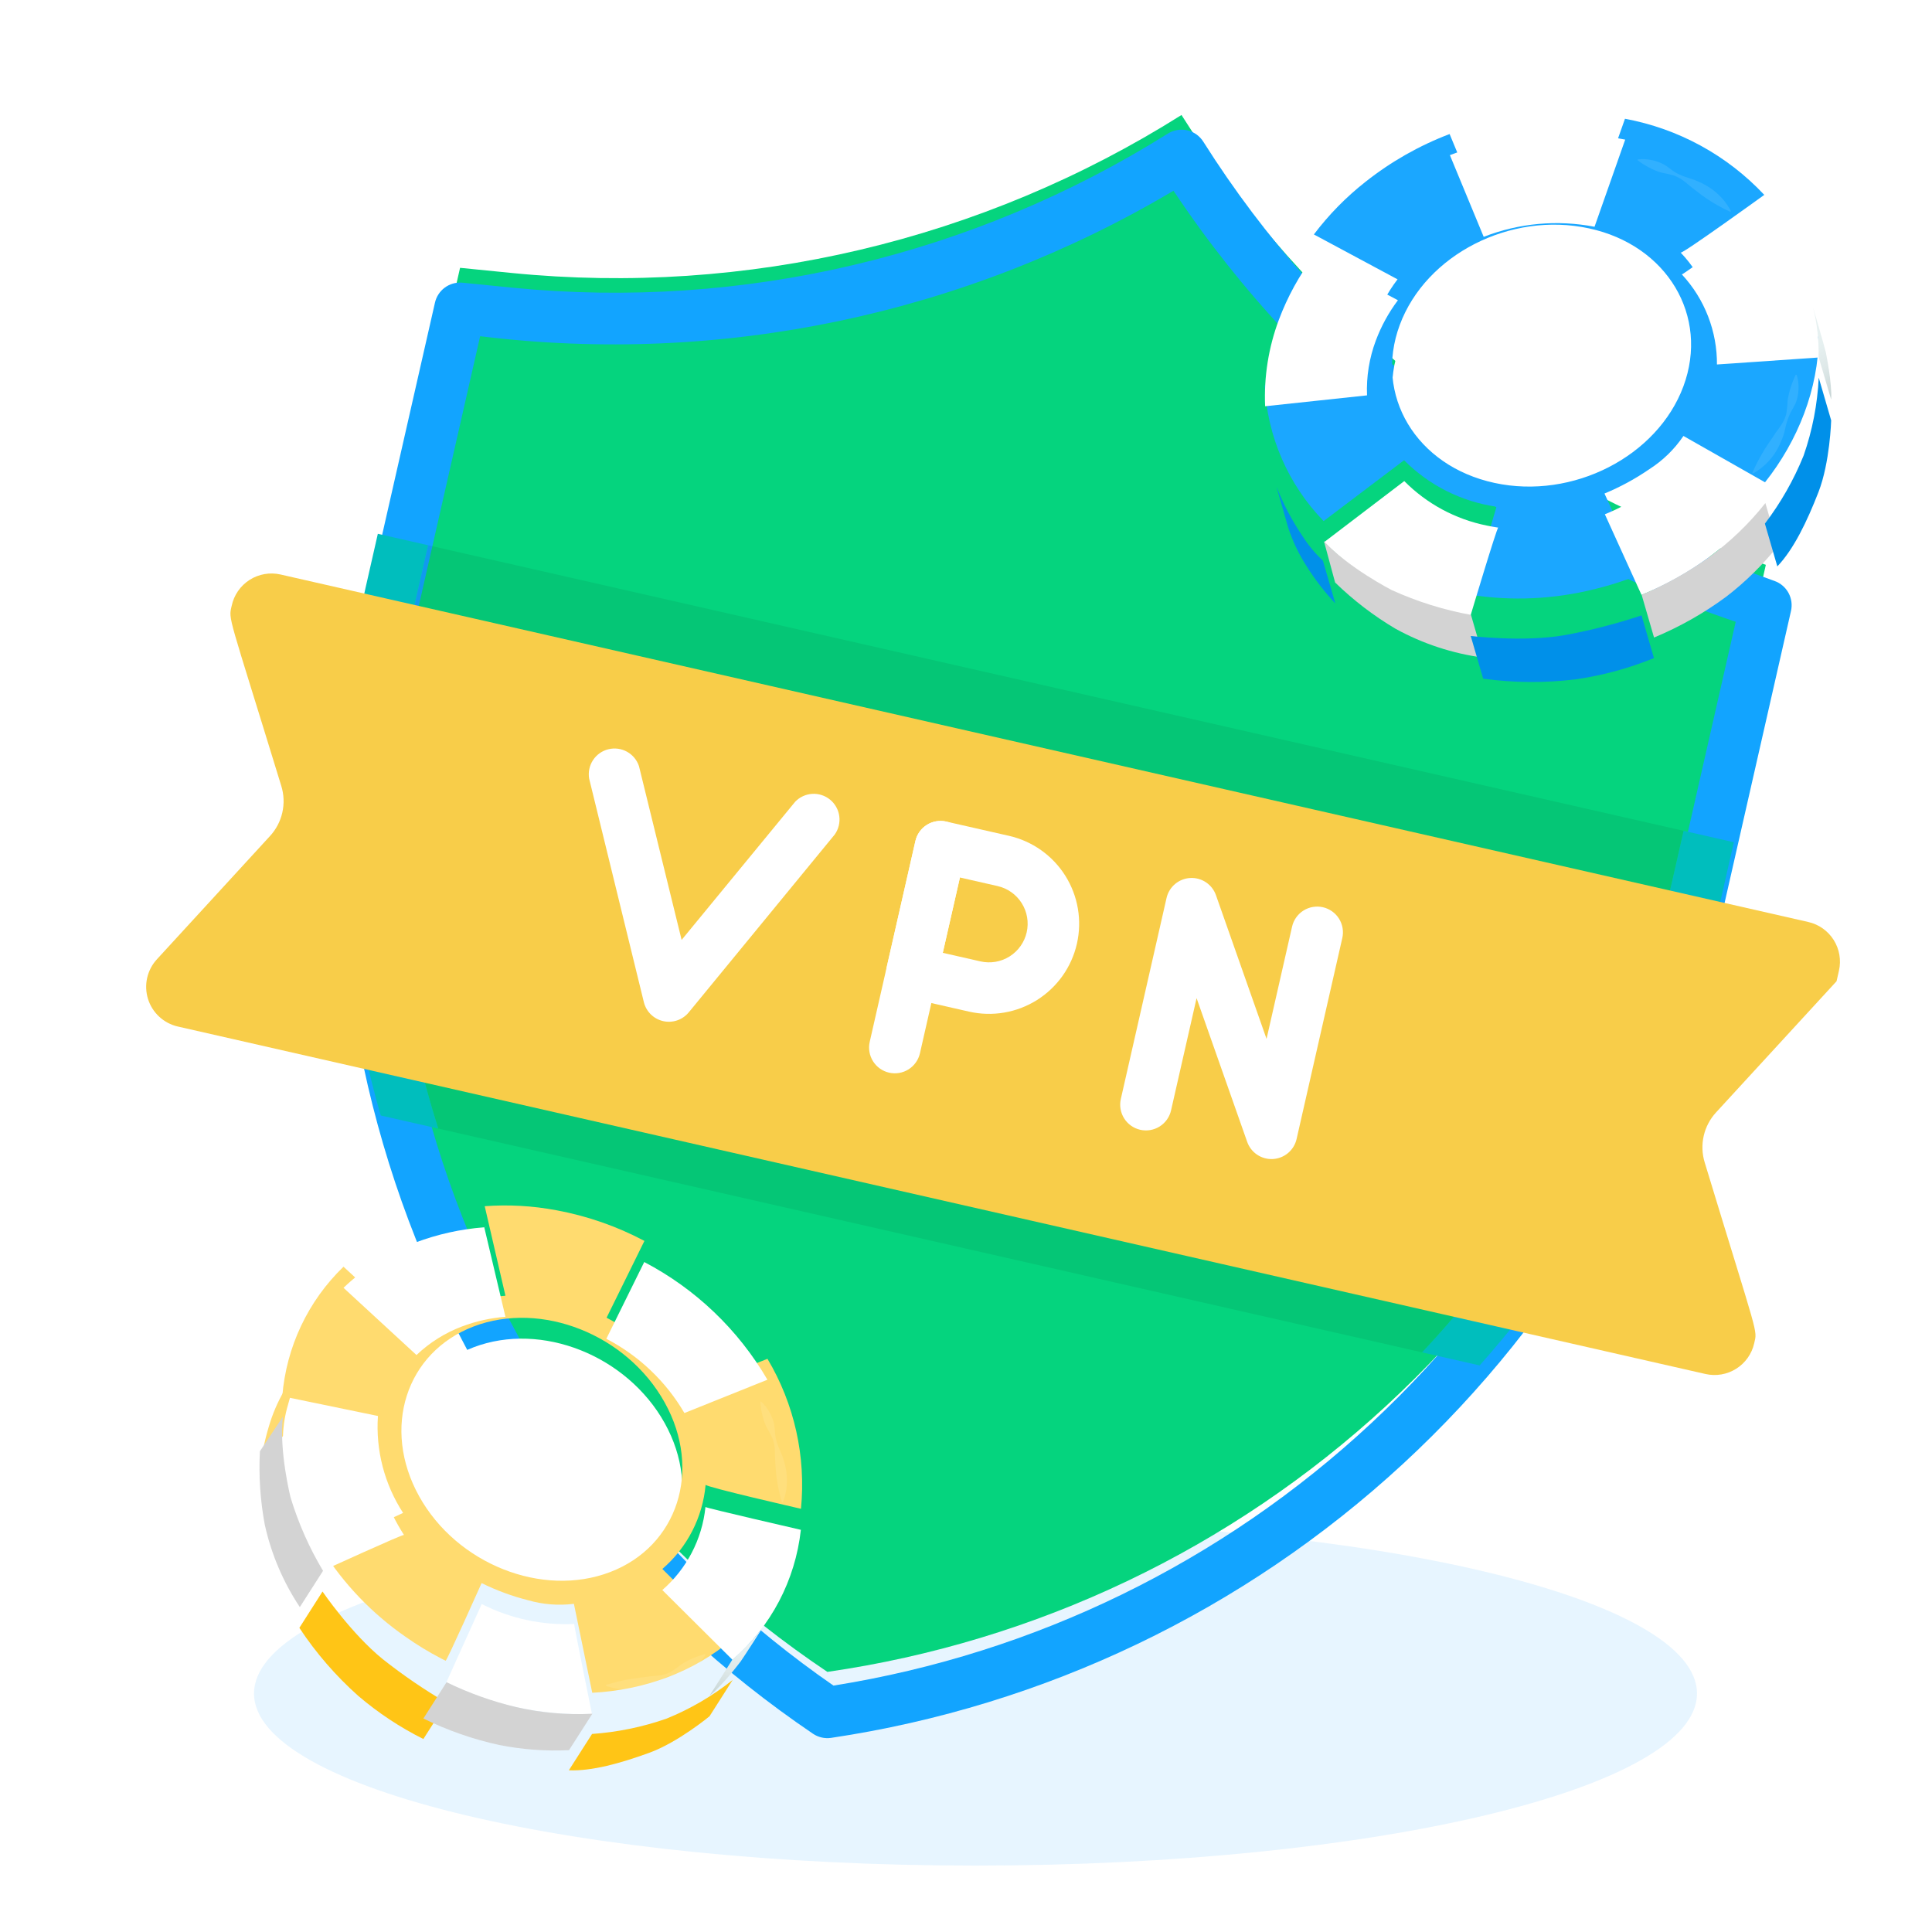 <?xml version="1.0" encoding="UTF-8"?> <svg xmlns="http://www.w3.org/2000/svg" width="320" height="320" viewBox="0 0 320 320" fill="none"><g clip-path="url(#clip0_173_261)"><path d="M161.575 309C227.573 309 281.075 296.24 281.075 280.5C281.075 264.76 227.573 252 161.575 252C95.577 252 42.075 264.76 42.075 280.5C42.075 296.24 95.577 309 161.575 309Z" fill="#C4E7FF" fill-opacity="0.4"></path><g filter="url(#filter0_i_173_261)"><path d="M292.48 96.964L280.995 147.456C273.241 181.559 255.334 212.51 229.635 236.23C203.936 259.95 171.652 275.325 137.039 280.327C107.995 260.846 85.537 233.02 72.626 200.518C59.715 168.016 56.957 132.364 64.716 98.263L76.201 47.77L84.756 48.623C123.616 52.484 162.654 43.277 195.693 22.456C216.488 55.508 247.698 80.691 284.398 94.032L292.48 96.964Z" fill="#05D47E"></path></g><g filter="url(#filter1_ii_173_261)"><path d="M293.925 92.918L285.843 89.986C250.08 76.914 219.654 52.366 199.317 20.175C199.019 19.697 198.63 19.283 198.171 18.957C197.712 18.63 197.193 18.398 196.644 18.273C196.095 18.148 195.527 18.133 194.972 18.229C194.417 18.325 193.886 18.53 193.411 18.832C161.103 39.099 122.984 48.075 85.027 44.353L76.472 43.501C75.459 43.437 74.456 43.737 73.644 44.346C72.832 44.955 72.264 45.834 72.042 46.824L60.557 97.317C52.778 132.255 55.685 168.726 68.9 201.991C82.115 235.256 105.028 263.779 134.662 283.855C135.541 284.446 136.608 284.688 137.656 284.536C173.058 279.253 206.054 263.446 232.357 239.17C258.66 214.893 277.056 183.268 285.154 148.402L296.639 97.909C296.878 96.889 296.734 95.817 296.234 94.896C295.733 93.975 294.911 93.271 293.925 92.918ZM276.836 146.51C269.189 179.43 251.9 209.321 227.178 232.365C202.457 255.409 171.426 270.558 138.051 275.877C110.26 256.646 88.835 229.565 76.513 198.096C64.19 166.626 61.531 132.197 68.875 99.209L79.528 52.376C119.42 57.278 159.811 48.803 194.368 28.279C216.648 61.731 249.4 86.843 287.488 99.678L276.836 146.51Z" fill="#12A4FF"></path></g><path d="M278.86 137.609L276.836 146.51C270.178 175.539 255.929 202.278 235.547 223.994L72.589 186.929C63.604 158.534 62.323 128.262 68.876 99.209L70.9 90.308L278.86 137.609Z" fill="black" fill-opacity="0.07"></path><path d="M68.876 99.209C62.323 128.262 63.604 158.533 72.589 186.929L63.064 184.762C54.874 156.29 54.012 126.211 60.557 97.317L62.581 88.416L70.9 90.308L68.876 99.209Z" fill="#00BEBD"></path><path d="M287.179 139.501L285.154 148.402C278.558 177.284 264.77 204.032 245.071 226.16L235.547 223.994C255.929 202.278 270.178 175.539 276.836 146.51L278.86 137.609L287.179 139.501Z" fill="#00BEBD"></path><g filter="url(#filter2_i_173_261)"><path d="M304.191 160.868L284.248 182.578C283.231 183.677 282.52 185.024 282.188 186.484C281.856 187.944 281.914 189.466 282.356 190.897C291.315 220.362 291.088 218.473 290.549 220.844C290.152 222.587 289.08 224.101 287.567 225.053C286.054 226.005 284.226 226.317 282.483 225.921L29.437 168.365C28.289 168.101 27.231 167.54 26.367 166.74C25.504 165.94 24.865 164.927 24.514 163.803C24.164 162.679 24.114 161.483 24.369 160.334C24.625 159.185 25.177 158.122 25.971 157.253L44.699 136.841C45.717 135.743 46.428 134.396 46.76 132.935C47.092 131.475 47.034 129.953 46.591 128.523C37.727 99.604 37.831 101.071 38.37 98.701C38.553 97.823 38.908 96.991 39.415 96.253C39.923 95.514 40.572 94.885 41.326 94.4C42.08 93.916 42.922 93.587 43.805 93.432C44.687 93.277 45.592 93.3 46.465 93.499L299.511 151.055C301.254 151.451 302.768 152.524 303.72 154.037C304.672 155.549 304.984 157.378 304.588 159.121L304.191 160.868Z" fill="#F8CD49"></path></g><path d="M106.652 166.024L97.583 128.967C97.4 127.905 97.625 126.814 98.213 125.912C98.801 125.009 99.709 124.363 100.754 124.102C101.799 123.842 102.904 123.986 103.847 124.506C104.79 125.026 105.501 125.884 105.838 126.907L112.898 155.678L131.708 132.791C132.454 132.015 133.467 131.549 134.542 131.488C135.617 131.427 136.676 131.775 137.505 132.462C138.335 133.149 138.873 134.124 139.013 135.192C139.153 136.26 138.884 137.341 138.26 138.219L114.055 167.708C113.551 168.31 112.891 168.761 112.147 169.012C111.403 169.263 110.604 169.303 109.839 169.129C109.073 168.955 108.371 168.573 107.808 168.025C107.246 167.477 106.846 166.785 106.652 166.024Z" fill="white"></path><path d="M160.502 167.556L150.104 165.191C149.001 164.94 148.043 164.261 147.44 163.304C146.838 162.346 146.64 161.189 146.891 160.086L151.621 139.29C151.872 138.186 152.551 137.228 153.508 136.626C154.466 136.023 155.623 135.825 156.726 136.076L167.124 138.441C170.985 139.32 174.339 141.695 176.448 145.046C178.557 148.397 179.249 152.449 178.37 156.31C177.492 160.171 175.116 163.524 171.765 165.633C168.415 167.743 164.363 168.434 160.502 167.556ZM156.155 157.818L162.394 159.237C164.049 159.614 165.785 159.317 167.221 158.414C168.657 157.51 169.676 156.072 170.052 154.418C170.428 152.763 170.132 151.027 169.228 149.591C168.324 148.154 166.887 147.136 165.232 146.76L158.993 145.341L156.155 157.818Z" fill="white"></path><path d="M147.266 177.668C146.163 177.418 145.205 176.739 144.602 175.781C144 174.824 143.802 173.666 144.053 172.563L151.621 139.29C151.872 138.186 152.551 137.228 153.508 136.626C154.466 136.023 155.623 135.825 156.726 136.076C157.829 136.327 158.788 137.006 159.39 137.964C159.993 138.921 160.19 140.079 159.94 141.182L152.371 174.455C152.12 175.558 151.442 176.517 150.484 177.119C149.527 177.722 148.369 177.919 147.266 177.668Z" fill="white"></path><path d="M206.563 189.099L198.192 165.323L193.963 183.915C193.712 185.018 193.034 185.976 192.076 186.579C191.119 187.181 189.961 187.379 188.858 187.128C187.755 186.877 186.797 186.198 186.194 185.241C185.592 184.284 185.394 183.126 185.645 182.023L193.213 148.749C193.416 147.843 193.909 147.028 194.618 146.427C195.327 145.827 196.212 145.474 197.139 145.423C198.067 145.372 198.985 145.624 199.756 146.143C200.527 146.661 201.107 147.417 201.409 148.295L209.78 172.071L214.009 153.479C214.26 152.376 214.939 151.418 215.896 150.815C216.854 150.213 218.011 150.015 219.114 150.266C220.217 150.517 221.176 151.196 221.778 152.153C222.381 153.111 222.578 154.268 222.327 155.371L214.759 188.645C214.556 189.551 214.063 190.367 213.354 190.967C212.646 191.567 211.76 191.92 210.833 191.971C209.906 192.023 208.987 191.77 208.216 191.252C207.446 190.733 206.865 189.978 206.563 189.099Z" fill="white"></path><g filter="url(#filter3_d_173_261)"><path d="M97.356 261.107C108.561 256.825 112.641 244.231 106.407 233.027C100.174 221.822 86.012 216.195 74.774 220.454C63.536 224.712 59.456 237.305 65.723 248.533C71.99 259.762 86.112 265.401 97.356 261.107Z" fill="white"></path><path d="M95.052 256.961C97.619 255.985 98.688 252.314 101.249 251.513C103.966 250.662 104.994 246.995 105.257 244.075C105.524 240.836 103.539 238.173 102.281 234.568C100.669 230.051 96.999 226.815 92.632 225.009C89.993 223.918 87.168 223.343 84.312 223.314C81.848 223.272 79.398 223.689 77.087 224.545C75.639 225.097 74.282 225.861 73.059 226.812C71.8 227.791 71.272 229.702 70.439 230.994C69.403 232.574 68.166 233.597 67.813 235.488C67.459 237.379 67.025 238.684 68.746 241.215C69.73 242.627 68.924 245.244 69.851 246.888C71.701 250.205 74.39 252.978 77.648 254.929C79.972 256.334 83.481 254.883 85.58 256.504C89.241 259.356 91.923 258.199 95.052 256.961Z" fill="white"></path><g filter="url(#filter4_i_173_261)"><path d="M88.437 201.172C84.535 200.437 80.554 200.213 76.594 200.503L80.026 215.336C74.535 215.702 69.335 217.937 65.292 221.669L53.205 210.526C47.325 216.204 43.721 223.833 43.068 231.981L58.908 235.251C58.519 240.913 59.981 246.548 63.075 251.307L49.694 257.457C53.279 263.115 57.962 267.997 63.467 271.813C65.359 273.151 67.34 274.358 69.396 275.425C69.767 275.619 69.949 275.708 70.122 275.791C70.294 275.875 76.078 262.929 76.078 262.929C78.525 264.137 81.094 265.086 83.739 265.758C86.214 266.477 88.809 266.683 91.367 266.362L94.406 281.095C102.874 280.679 111.31 277.686 117.655 272.165L106.017 260.589C110.131 257.051 112.702 252.047 113.182 246.643C113.139 247 128.977 250.623 128.977 250.623C129.826 241.962 127.881 233.257 123.427 225.782L109.669 231.276C106.616 226.043 102.149 221.779 96.78 218.973L103.047 206.254C98.466 203.823 93.539 202.109 88.437 201.172ZM106.408 233.028C112.642 244.232 108.562 256.825 97.357 261.107C86.152 265.39 71.962 259.78 65.724 248.534C59.486 237.288 63.542 224.702 74.765 220.423C85.988 216.144 100.162 221.758 106.408 233.028Z" fill="#FFDB6F"></path></g><path d="M76.518 200.586C76.667 200.539 76.83 200.566 76.989 200.551C76.83 200.566 76.679 200.579 76.518 200.586Z" fill="#FDFAEF"></path><path d="M96.739 219.055L103.017 206.341C111.517 210.789 118.589 217.546 123.42 225.835L109.669 231.353C106.608 226.114 102.125 221.85 96.739 219.055Z" fill="white"></path><path d="M103.022 206.332L102.286 205.961C102.53 206.082 102.783 206.201 103.022 206.332Z" fill="#FDFAEF"></path><path d="M123.757 226.426C123.652 226.227 123.523 226.035 123.417 225.836C123.531 226.033 123.652 226.227 123.757 226.426Z" fill="#FDFAEF"></path><path d="M91.415 266.295C91.329 266.322 94.355 281.179 94.355 281.179C86.005 281.511 77.708 279.705 70.252 275.931L76.098 262.991C80.834 265.393 86.11 266.531 91.415 266.295Z" fill="white"></path><path d="M105.935 260.735C110.022 257.223 112.607 252.277 113.157 246.917C113.141 247.059 128.958 250.697 128.958 250.697C128.041 259.048 123.999 266.742 117.644 272.237L106.008 260.668C105.988 260.694 105.963 260.717 105.935 260.735Z" fill="white"></path><path d="M72.839 217.011C70.032 218.069 67.466 219.68 65.293 221.747L53.207 210.611C56.627 207.342 60.669 204.796 65.094 203.123C68.763 201.74 72.609 200.885 76.519 200.587L80.026 215.414C77.566 215.601 75.146 216.139 72.839 217.011Z" fill="white"></path><path d="M62.25 249.94C62.557 250.48 62.88 251.016 63.218 251.546C63.094 251.37 49.714 257.494 49.714 257.494C49.241 256.782 48.799 256 48.367 255.224C44.336 248.214 42.49 240.159 43.068 232.093L58.896 235.297C58.536 240.403 59.704 245.5 62.25 249.94Z" fill="white"></path><g filter="url(#filter5_i_173_261)"><path d="M43.179 231.731L39.337 237.75C39.585 235.208 40.081 232.698 40.816 230.253C41.441 228.088 42.336 226.011 43.481 224.07L47.183 218.319C45.825 220.954 44.759 223.73 44.005 226.597C43.512 228.266 43.235 229.992 43.179 231.731Z" fill="#FFDB6F"></path></g><path d="M43.165 231.958L39.359 237.682C39.146 241.751 39.416 245.832 40.164 249.838C41.237 254.711 43.206 259.343 45.971 263.497L49.816 257.487C47.524 253.658 45.712 249.561 44.423 245.288C44.423 245.288 42.511 237.641 43.165 231.958Z" fill="#D3D3D3"></path><g filter="url(#filter6_i_173_261)"><path d="M45.894 263.524L49.729 257.508C49.729 257.508 54.496 264.494 59.723 268.721C63.066 271.366 66.59 273.774 70.269 275.927L66.432 281.936C62.565 280.003 58.947 277.607 55.659 274.801C51.929 271.48 48.647 267.69 45.894 263.524Z" fill="#FFC516"></path></g><path d="M94.419 281.16C90.19 281.377 85.951 281.009 81.823 280.065C77.834 279.116 73.961 277.734 70.274 275.942L66.436 281.95C70.427 283.916 74.642 285.388 78.988 286.335C82.795 287.09 86.679 287.378 90.555 287.194L94.419 281.16Z" fill="#D3D3D3"></path><g filter="url(#filter7_i_173_261)"><path d="M90.529 287.116L94.372 281.098C98.567 280.805 102.705 279.955 106.676 278.57C110.627 276.97 114.326 274.81 117.661 272.155L113.826 278.171C113.826 278.171 108.624 282.483 103.837 284.222C99.05 285.962 94.321 287.279 90.529 287.116Z" fill="#FFC516"></path></g><path d="M113.853 278.145L117.654 272.131C119.718 270.409 121.537 268.413 123.062 266.199C120.031 270.991 119.007 272.473 119.007 272.473C119.007 272.473 115.943 276.554 113.853 278.145Z" fill="url(#paint0_linear_173_261)"></path><path d="M122.344 229.432C122.913 229.939 123.392 230.54 123.759 231.207C124.119 231.843 124.383 232.528 124.542 233.241C124.669 233.975 124.642 234.74 124.785 235.444C124.937 236.155 125.174 236.846 125.489 237.502C125.6 237.854 125.796 238.18 125.914 238.53C126.033 238.88 126.135 239.234 126.245 239.587C126.439 240.296 126.568 241.021 126.631 241.753C126.743 243.248 126.519 244.749 125.977 246.146L125.819 246.135C125.411 244.758 125.111 243.351 124.923 241.927C124.834 241.232 124.788 240.533 124.741 239.834C124.694 239.135 124.658 238.416 124.648 237.697C124.648 236.977 124.52 236.263 124.271 235.588C123.973 234.928 123.635 234.287 123.258 233.669C122.958 233.028 122.73 232.355 122.578 231.663C122.395 230.951 122.285 230.222 122.249 229.488L122.344 229.432Z" fill="white" fill-opacity="0.1"></path><path d="M113.185 271.373C112.792 272.041 112.276 272.628 111.664 273.104C111.08 273.585 110.421 273.966 109.712 274.231C108.984 274.459 108.201 274.541 107.501 274.777C106.795 275.014 106.113 275.32 105.465 275.69C104.805 276.068 104.101 276.366 103.37 276.578C102.652 276.815 101.911 276.98 101.16 277.072C99.645 277.233 98.113 277.051 96.677 276.541L96.633 276.4C98.029 275.963 99.453 275.62 100.896 275.375C101.593 275.269 102.298 275.185 103.011 275.1C103.369 275.065 103.714 274.983 104.075 274.956C104.436 274.929 104.808 274.907 105.169 274.854C105.899 274.8 106.613 274.614 107.276 274.306C107.907 273.931 108.508 273.507 109.072 273.039C109.683 272.642 110.326 272.297 110.994 272.007C111.671 271.708 112.367 271.455 113.079 271.251L113.185 271.373Z" fill="white" fill-opacity="0.1"></path></g><g filter="url(#filter8_d_173_261)"><path d="M282.14 70.698C286.445 59.079 279.442 47.334 266.494 44.545C253.547 41.756 239.532 48.923 235.186 60.551C230.839 72.18 237.842 83.925 250.831 86.704C263.82 89.484 277.818 82.355 282.14 70.698Z" fill="white"></path><path d="M277.351 69.664C278.341 67.006 276.218 63.676 277.339 61.141C278.529 58.451 276.381 55.156 274.293 52.962C271.958 50.548 268.538 50.278 264.882 48.799C260.275 46.975 255.262 47.622 250.886 49.783C248.241 51.091 245.871 52.893 243.904 55.092C242.193 56.977 240.848 59.164 239.939 61.541C239.382 63.042 239.051 64.616 238.956 66.214C238.86 67.858 239.984 69.57 240.421 71.097C240.942 72.978 240.895 74.635 242.123 76.197C243.35 77.76 244.068 78.986 247.206 79.373C248.973 79.57 250.456 81.978 252.365 82.377C256.201 83.2 260.186 83 263.92 81.797C266.594 80.95 267.857 77.236 270.545 76.71C275.254 75.808 276.181 72.937 277.351 69.664Z" fill="white"></path><g filter="url(#filter9_i_173_261)"><path d="M229.515 36.808C226.287 39.339 223.401 42.278 220.93 45.552L234.788 52.988C231.332 57.501 229.527 63.062 229.673 68.744L212.786 70.544C213.192 78.977 216.663 86.972 222.546 93.028L235.873 82.952C240.006 87.111 245.379 89.812 251.182 90.65L246.846 105.231C253.682 106.301 260.663 105.988 267.376 104.31C269.703 103.753 271.99 103.036 274.219 102.166C274.622 102.01 274.815 101.929 274.998 101.852C275.18 101.775 269.064 88.466 269.064 88.466C271.669 87.388 274.155 86.039 276.479 84.442C278.723 83.01 280.65 81.134 282.143 78.93L295.655 86.603C301.099 79.742 304.519 71.151 304.553 62.463L287.636 63.619C287.69 58.014 285.554 52.61 281.683 48.556C281.931 48.833 295.531 38.999 295.531 38.999C289.383 32.441 281.297 28.024 272.458 26.393L267.355 40.82C261.213 39.627 254.858 40.193 249.023 42.452L243.412 28.922C238.404 30.825 233.717 33.485 229.515 36.808ZM266.495 44.545C279.443 47.334 286.446 59.079 282.141 70.698C277.836 82.317 263.815 89.519 250.832 86.705C237.849 83.891 230.836 72.169 235.156 60.538C239.475 48.907 253.489 41.721 266.495 44.545Z" fill="#1BA7FF"></path></g><path d="M220.943 45.667C221.008 45.52 221.14 45.411 221.236 45.278C221.14 45.411 221.047 45.537 220.943 45.667Z" fill="#FDFAEF"></path><path d="M249.058 42.539L243.458 29.005C252.702 25.432 262.767 24.541 272.495 26.434L267.416 40.871C261.262 39.681 254.897 40.26 249.058 42.539Z" fill="white"></path><path d="M243.455 28.995L242.665 29.314C242.926 29.206 243.19 29.091 243.455 28.995Z" fill="#FDFAEF"></path><path d="M273.184 26.575C272.957 26.521 272.72 26.49 272.494 26.436C272.724 26.483 272.957 26.521 273.184 26.575Z" fill="#FDFAEF"></path><path d="M282.124 78.846C282.086 78.931 295.687 86.698 295.687 86.698C290.257 93.41 283.204 98.624 275.195 101.845L269.126 88.492C274.217 86.449 278.694 83.126 282.124 78.846Z" fill="white"></path><path d="M287.693 63.782C287.749 58.215 285.668 52.84 281.879 48.762C281.979 48.871 295.576 39.064 295.576 39.064C301.437 45.463 304.661 53.842 304.601 62.52L287.692 63.679C287.698 63.713 287.698 63.748 287.693 63.782Z" fill="white"></path><path d="M231.194 59.71C230.105 62.611 229.608 65.701 229.733 68.796L212.854 70.599C212.644 65.718 213.419 60.843 215.134 56.268C216.557 52.476 218.514 48.907 220.944 45.667L234.849 53.04C233.319 55.078 232.088 57.324 231.194 59.71Z" fill="white"></path><path d="M249.559 90.359C250.187 90.489 250.823 90.603 251.465 90.702C251.244 90.678 246.888 105.24 246.888 105.24C246.013 105.122 245.105 104.934 244.208 104.741C236.018 103.098 228.505 99.045 222.633 93.103L235.901 82.993C239.622 86.749 244.376 89.314 249.559 90.359Z" fill="white"></path><g filter="url(#filter10_i_173_261)"><path d="M222.429 92.771L224.486 99.854C222.682 97.93 221.069 95.836 219.671 93.599C218.415 91.64 217.411 89.53 216.683 87.319L214.738 80.527C215.86 83.376 217.29 86.095 219.004 88.633C219.964 90.152 221.115 91.543 222.429 92.771Z" fill="#0090E9"></path></g><path d="M222.595 92.937L224.448 99.791C227.464 102.728 230.817 105.297 234.438 107.444C238.954 109.93 243.893 111.555 249.002 112.236L246.952 105.156C242.417 104.329 238.002 102.946 233.805 101.037C233.805 101.037 226.563 97.315 222.595 92.937Z" fill="#D3D3D3"></path><g filter="url(#filter11_i_173_261)"><path d="M248.97 112.313L246.909 105.238C246.909 105.238 255.581 106.293 262.425 105.112C266.756 104.317 271.026 103.22 275.203 101.829L277.257 108.901C273.122 110.588 268.798 111.766 264.379 112.409C259.26 113.044 254.08 113.012 248.97 112.313Z" fill="#0090E9"></path></g><path d="M295.715 86.635C293.003 90.068 289.83 93.109 286.286 95.673C282.833 98.125 279.121 100.191 275.218 101.835L277.272 108.907C281.516 107.146 285.53 104.876 289.225 102.145C292.404 99.702 295.273 96.881 297.77 93.745L295.715 86.635Z" fill="#D3D3D3"></path><g filter="url(#filter12_i_173_261)"><path d="M297.692 93.714L295.634 86.63C298.264 83.172 300.421 79.38 302.05 75.352C303.498 71.194 304.34 66.85 304.549 62.452L306.61 69.528C306.61 69.528 306.416 76.504 304.507 81.407C302.598 86.309 300.4 90.88 297.692 93.714Z" fill="#0090E9"></path></g><path d="M306.608 69.489L304.526 62.441C304.593 59.665 304.282 56.892 303.601 54.2C305.26 59.818 305.713 61.622 305.713 61.622C305.713 61.622 306.795 66.782 306.608 69.489Z" fill="url(#paint1_linear_173_261)"></path><path d="M274.555 29.719C275.337 29.622 276.129 29.659 276.898 29.829C277.637 29.983 278.348 30.244 279.011 30.606C279.667 31.007 280.243 31.549 280.887 31.917C281.543 32.283 282.241 32.57 282.965 32.772C283.314 32.926 283.7 32.995 284.053 33.142C284.405 33.288 284.75 33.45 285.099 33.605C285.782 33.937 286.433 34.331 287.045 34.78C288.282 35.711 289.295 36.907 290.011 38.279L289.895 38.395C288.547 37.774 287.25 37.049 286.016 36.225C285.417 35.821 284.842 35.381 284.267 34.942C283.692 34.502 283.108 34.04 282.543 33.558C281.984 33.068 281.343 32.681 280.648 32.414C279.933 32.196 279.205 32.023 278.468 31.895C277.766 31.691 277.088 31.41 276.448 31.057C275.77 30.714 275.129 30.303 274.534 29.83L274.555 29.719Z" fill="white" fill-opacity="0.1"></path><path d="M300.893 65.395C301.144 66.155 301.249 66.956 301.202 67.756C301.178 68.537 301.024 69.308 300.748 70.039C300.429 70.76 299.959 71.424 299.666 72.128C299.369 72.839 299.142 73.576 298.989 74.331C298.832 75.102 298.585 75.851 298.252 76.563C297.946 77.283 297.57 77.97 297.13 78.616C296.223 79.902 295.039 80.968 293.665 81.736L293.525 81.675C294.136 80.292 294.84 78.953 295.632 77.666C296.024 77.052 296.44 76.448 296.859 75.836C297.076 75.533 297.246 75.21 297.471 74.911C297.696 74.612 297.933 74.309 298.138 73.992C298.592 73.388 298.934 72.707 299.147 71.982C299.285 71.237 299.365 70.482 299.386 69.724C299.493 68.98 299.663 68.246 299.893 67.529C300.121 66.8 300.4 66.087 300.726 65.395L300.893 65.395Z" fill="white" fill-opacity="0.1"></path></g></g><defs><filter id="filter0_i_173_261" x="60.404" y="19.047" width="232.075" height="261.28" filterUnits="userSpaceOnUse" color-interpolation-filters="sRGB"><feFlood flood-opacity="0" result="BackgroundImageFix"></feFlood><feBlend mode="normal" in="SourceGraphic" in2="BackgroundImageFix" result="shape"></feBlend><feColorMatrix in="SourceAlpha" type="matrix" values="0 0 0 0 0 0 0 0 0 0 0 0 0 0 0 0 0 0 127 0" result="hardAlpha"></feColorMatrix><feOffset dy="-3.41"></feOffset><feGaussianBlur stdDeviation="5.114"></feGaussianBlur><feComposite in2="hardAlpha" operator="arithmetic" k2="-1" k3="1"></feComposite><feColorMatrix type="matrix" values="0 0 0 0 0 0 0 0 0 0 0 0 0 0 0 0 0 0 0.08 0"></feColorMatrix><feBlend mode="normal" in2="shape" result="effect1_innerShadow_173_261"></feBlend></filter><filter id="filter1_ii_173_261" x="56.291" y="16.511" width="240.46" height="273.036" filterUnits="userSpaceOnUse" color-interpolation-filters="sRGB"><feFlood flood-opacity="0" result="BackgroundImageFix"></feFlood><feBlend mode="normal" in="SourceGraphic" in2="BackgroundImageFix" result="shape"></feBlend><feColorMatrix in="SourceAlpha" type="matrix" values="0 0 0 0 0 0 0 0 0 0 0 0 0 0 0 0 0 0 127 0" result="hardAlpha"></feColorMatrix><feOffset dy="4.967"></feOffset><feGaussianBlur stdDeviation="4.139"></feGaussianBlur><feComposite in2="hardAlpha" operator="arithmetic" k2="-1" k3="1"></feComposite><feColorMatrix type="matrix" values="0 0 0 0 1 0 0 0 0 1 0 0 0 0 1 0 0 0 0.39 0"></feColorMatrix><feBlend mode="normal" in2="shape" result="effect1_innerShadow_173_261"></feBlend><feColorMatrix in="SourceAlpha" type="matrix" values="0 0 0 0 0 0 0 0 0 0 0 0 0 0 0 0 0 0 127 0" result="hardAlpha"></feColorMatrix><feOffset dy="-1.656"></feOffset><feGaussianBlur stdDeviation="4.967"></feGaussianBlur><feComposite in2="hardAlpha" operator="arithmetic" k2="-1" k3="1"></feComposite><feColorMatrix type="matrix" values="0 0 0 0 0 0 0 0 0 0 0 0 0 0 0 0 0 0 0.25 0"></feColorMatrix><feBlend mode="normal" in2="effect1_innerShadow_173_261" result="effect2_innerShadow_173_261"></feBlend></filter><filter id="filter2_i_173_261" x="24.209" y="93.331" width="280.547" height="134.414" filterUnits="userSpaceOnUse" color-interpolation-filters="sRGB"><feFlood flood-opacity="0" result="BackgroundImageFix"></feFlood><feBlend mode="normal" in="SourceGraphic" in2="BackgroundImageFix" result="shape"></feBlend><feColorMatrix in="SourceAlpha" type="matrix" values="0 0 0 0 0 0 0 0 0 0 0 0 0 0 0 0 0 0 127 0" result="hardAlpha"></feColorMatrix><feOffset dy="1.656"></feOffset><feGaussianBlur stdDeviation="4.967"></feGaussianBlur><feComposite in2="hardAlpha" operator="arithmetic" k2="-1" k3="1"></feComposite><feColorMatrix type="matrix" values="0 0 0 0 0.815 0 0 0 0 0.621 0 0 0 0 0.087 0 0 0 1 0"></feColorMatrix><feBlend mode="normal" in2="shape" result="effect1_innerShadow_173_261"></feBlend></filter><filter id="filter3_d_173_261" x="33.044" y="193.136" width="109.751" height="106.736" filterUnits="userSpaceOnUse" color-interpolation-filters="sRGB"><feFlood flood-opacity="0" result="BackgroundImageFix"></feFlood><feColorMatrix in="SourceAlpha" type="matrix" values="0 0 0 0 0 0 0 0 0 0 0 0 0 0 0 0 0 0 127 0" result="hardAlpha"></feColorMatrix><feOffset dx="3.69" dy="2.69"></feOffset><feGaussianBlur stdDeviation="4.967"></feGaussianBlur><feComposite in2="hardAlpha" operator="out"></feComposite><feColorMatrix type="matrix" values="0 0 0 0 0 0 0 0 0 0 0 0 0 0 0 0 0 0 0.12 0"></feColorMatrix><feBlend mode="normal" in2="BackgroundImageFix" result="effect1_dropShadow_173_261"></feBlend><feBlend mode="normal" in="SourceGraphic" in2="effect1_dropShadow_173_261" result="shape"></feBlend></filter><filter id="filter4_i_173_261" x="43.068" y="196.97" width="86.103" height="84.125" filterUnits="userSpaceOnUse" color-interpolation-filters="sRGB"><feFlood flood-opacity="0" result="BackgroundImageFix"></feFlood><feBlend mode="normal" in="SourceGraphic" in2="BackgroundImageFix" result="shape"></feBlend><feColorMatrix in="SourceAlpha" type="matrix" values="0 0 0 0 0 0 0 0 0 0 0 0 0 0 0 0 0 0 127 0" result="hardAlpha"></feColorMatrix><feOffset dy="-3.41"></feOffset><feGaussianBlur stdDeviation="5.114"></feGaussianBlur><feComposite in2="hardAlpha" operator="arithmetic" k2="-1" k3="1"></feComposite><feColorMatrix type="matrix" values="0 0 0 0 0 0 0 0 0 0 0 0 0 0 0 0 0 0 0.08 0"></feColorMatrix><feBlend mode="normal" in2="shape" result="effect1_innerShadow_173_261"></feBlend></filter><filter id="filter5_i_173_261" x="39.337" y="218.319" width="7.846" height="22.84" filterUnits="userSpaceOnUse" color-interpolation-filters="sRGB"><feFlood flood-opacity="0" result="BackgroundImageFix"></feFlood><feBlend mode="normal" in="SourceGraphic" in2="BackgroundImageFix" result="shape"></feBlend><feColorMatrix in="SourceAlpha" type="matrix" values="0 0 0 0 0 0 0 0 0 0 0 0 0 0 0 0 0 0 127 0" result="hardAlpha"></feColorMatrix><feOffset dy="3.41"></feOffset><feGaussianBlur stdDeviation="3.41"></feGaussianBlur><feComposite in2="hardAlpha" operator="arithmetic" k2="-1" k3="1"></feComposite><feColorMatrix type="matrix" values="0 0 0 0 0 0 0 0 0 0 0 0 0 0 0 0 0 0 0.2 0"></feColorMatrix><feBlend mode="normal" in2="shape" result="effect1_innerShadow_173_261"></feBlend></filter><filter id="filter6_i_173_261" x="45.894" y="257.508" width="24.375" height="27.837" filterUnits="userSpaceOnUse" color-interpolation-filters="sRGB"><feFlood flood-opacity="0" result="BackgroundImageFix"></feFlood><feBlend mode="normal" in="SourceGraphic" in2="BackgroundImageFix" result="shape"></feBlend><feColorMatrix in="SourceAlpha" type="matrix" values="0 0 0 0 0 0 0 0 0 0 0 0 0 0 0 0 0 0 127 0" result="hardAlpha"></feColorMatrix><feOffset dy="3.41"></feOffset><feGaussianBlur stdDeviation="3.41"></feGaussianBlur><feComposite in2="hardAlpha" operator="arithmetic" k2="-1" k3="1"></feComposite><feColorMatrix type="matrix" values="0 0 0 0 0 0 0 0 0 0 0 0 0 0 0 0 0 0 0.1 0"></feColorMatrix><feBlend mode="normal" in2="shape" result="effect1_innerShadow_173_261"></feBlend></filter><filter id="filter7_i_173_261" x="90.529" y="272.155" width="27.132" height="18.384" filterUnits="userSpaceOnUse" color-interpolation-filters="sRGB"><feFlood flood-opacity="0" result="BackgroundImageFix"></feFlood><feBlend mode="normal" in="SourceGraphic" in2="BackgroundImageFix" result="shape"></feBlend><feColorMatrix in="SourceAlpha" type="matrix" values="0 0 0 0 0 0 0 0 0 0 0 0 0 0 0 0 0 0 127 0" result="hardAlpha"></feColorMatrix><feOffset dy="3.41"></feOffset><feGaussianBlur stdDeviation="3.41"></feGaussianBlur><feComposite in2="hardAlpha" operator="arithmetic" k2="-1" k3="1"></feComposite><feColorMatrix type="matrix" values="0 0 0 0 0 0 0 0 0 0 0 0 0 0 0 0 0 0 0.1 0"></feColorMatrix><feBlend mode="normal" in2="shape" result="effect1_innerShadow_173_261"></feBlend></filter><filter id="filter8_d_173_261" x="199.54" y="12.219" width="113.712" height="107.267" filterUnits="userSpaceOnUse" color-interpolation-filters="sRGB"><feFlood flood-opacity="0" result="BackgroundImageFix"></feFlood><feColorMatrix in="SourceAlpha" type="matrix" values="0 0 0 0 0 0 0 0 0 0 0 0 0 0 0 0 0 0 127 0" result="hardAlpha"></feColorMatrix><feOffset dx="-3.311" dy="-3.311"></feOffset><feGaussianBlur stdDeviation="4.967"></feGaussianBlur><feComposite in2="hardAlpha" operator="out"></feComposite><feColorMatrix type="matrix" values="0 0 0 0 0 0 0 0 0 0 0 0 0 0 0 0 0 0 0.12 0"></feColorMatrix><feBlend mode="normal" in2="BackgroundImageFix" result="effect1_dropShadow_173_261"></feBlend><feBlend mode="normal" in="SourceGraphic" in2="effect1_dropShadow_173_261" result="shape"></feBlend></filter><filter id="filter9_i_173_261" x="212.786" y="22.983" width="91.767" height="82.87" filterUnits="userSpaceOnUse" color-interpolation-filters="sRGB"><feFlood flood-opacity="0" result="BackgroundImageFix"></feFlood><feBlend mode="normal" in="SourceGraphic" in2="BackgroundImageFix" result="shape"></feBlend><feColorMatrix in="SourceAlpha" type="matrix" values="0 0 0 0 0 0 0 0 0 0 0 0 0 0 0 0 0 0 127 0" result="hardAlpha"></feColorMatrix><feOffset dy="-3.41"></feOffset><feGaussianBlur stdDeviation="5.114"></feGaussianBlur><feComposite in2="hardAlpha" operator="arithmetic" k2="-1" k3="1"></feComposite><feColorMatrix type="matrix" values="0 0 0 0 0 0 0 0 0 0 0 0 0 0 0 0 0 0 0.18 0"></feColorMatrix><feBlend mode="normal" in2="shape" result="effect1_innerShadow_173_261"></feBlend></filter><filter id="filter10_i_173_261" x="214.738" y="80.527" width="9.748" height="22.737" filterUnits="userSpaceOnUse" color-interpolation-filters="sRGB"><feFlood flood-opacity="0" result="BackgroundImageFix"></feFlood><feBlend mode="normal" in="SourceGraphic" in2="BackgroundImageFix" result="shape"></feBlend><feColorMatrix in="SourceAlpha" type="matrix" values="0 0 0 0 0 0 0 0 0 0 0 0 0 0 0 0 0 0 127 0" result="hardAlpha"></feColorMatrix><feOffset dy="3.41"></feOffset><feGaussianBlur stdDeviation="3.41"></feGaussianBlur><feComposite in2="hardAlpha" operator="arithmetic" k2="-1" k3="1"></feComposite><feColorMatrix type="matrix" values="0 0 0 0 0 0 0 0 0 0 0 0 0 0 0 0 0 0 0.2 0"></feColorMatrix><feBlend mode="normal" in2="shape" result="effect1_innerShadow_173_261"></feBlend></filter><filter id="filter11_i_173_261" x="246.909" y="101.829" width="30.348" height="14.444" filterUnits="userSpaceOnUse" color-interpolation-filters="sRGB"><feFlood flood-opacity="0" result="BackgroundImageFix"></feFlood><feBlend mode="normal" in="SourceGraphic" in2="BackgroundImageFix" result="shape"></feBlend><feColorMatrix in="SourceAlpha" type="matrix" values="0 0 0 0 0 0 0 0 0 0 0 0 0 0 0 0 0 0 127 0" result="hardAlpha"></feColorMatrix><feOffset dy="3.41"></feOffset><feGaussianBlur stdDeviation="3.41"></feGaussianBlur><feComposite in2="hardAlpha" operator="arithmetic" k2="-1" k3="1"></feComposite><feColorMatrix type="matrix" values="0 0 0 0 0 0 0 0 0 0 0 0 0 0 0 0 0 0 0.2 0"></feColorMatrix><feBlend mode="normal" in2="shape" result="effect1_innerShadow_173_261"></feBlend></filter><filter id="filter12_i_173_261" x="295.634" y="62.452" width="10.976" height="34.671" filterUnits="userSpaceOnUse" color-interpolation-filters="sRGB"><feFlood flood-opacity="0" result="BackgroundImageFix"></feFlood><feBlend mode="normal" in="SourceGraphic" in2="BackgroundImageFix" result="shape"></feBlend><feColorMatrix in="SourceAlpha" type="matrix" values="0 0 0 0 0 0 0 0 0 0 0 0 0 0 0 0 0 0 127 0" result="hardAlpha"></feColorMatrix><feOffset dy="3.41"></feOffset><feGaussianBlur stdDeviation="3.41"></feGaussianBlur><feComposite in2="hardAlpha" operator="arithmetic" k2="-1" k3="1"></feComposite><feColorMatrix type="matrix" values="0 0 0 0 0 0 0 0 0 0 0 0 0 0 0 0 0 0 0.2 0"></feColorMatrix><feBlend mode="normal" in2="shape" result="effect1_innerShadow_173_261"></feBlend></filter><linearGradient id="paint0_linear_173_261" x1="119.7" y1="265.557" x2="117.217" y2="278.784" gradientUnits="userSpaceOnUse"><stop stop-color="#E9F2F2"></stop><stop offset="0.41" stop-color="#E6F0F0"></stop><stop offset="0.66" stop-color="#DEE8E8"></stop><stop offset="0.88" stop-color="#CFDCDC"></stop><stop offset="1" stop-color="#C3D1D1"></stop></linearGradient><linearGradient id="paint1_linear_173_261" x1="300.813" y1="56.374" x2="309.395" y2="67.311" gradientUnits="userSpaceOnUse"><stop stop-color="#E9F2F2"></stop><stop offset="0.41" stop-color="#E6F0F0"></stop><stop offset="0.66" stop-color="#DEE8E8"></stop><stop offset="0.88" stop-color="#CFDCDC"></stop><stop offset="1" stop-color="#C3D1D1"></stop></linearGradient><clipPath id="clip0_173_261"><rect width="320" height="320" fill="white"></rect></clipPath></defs></svg> 